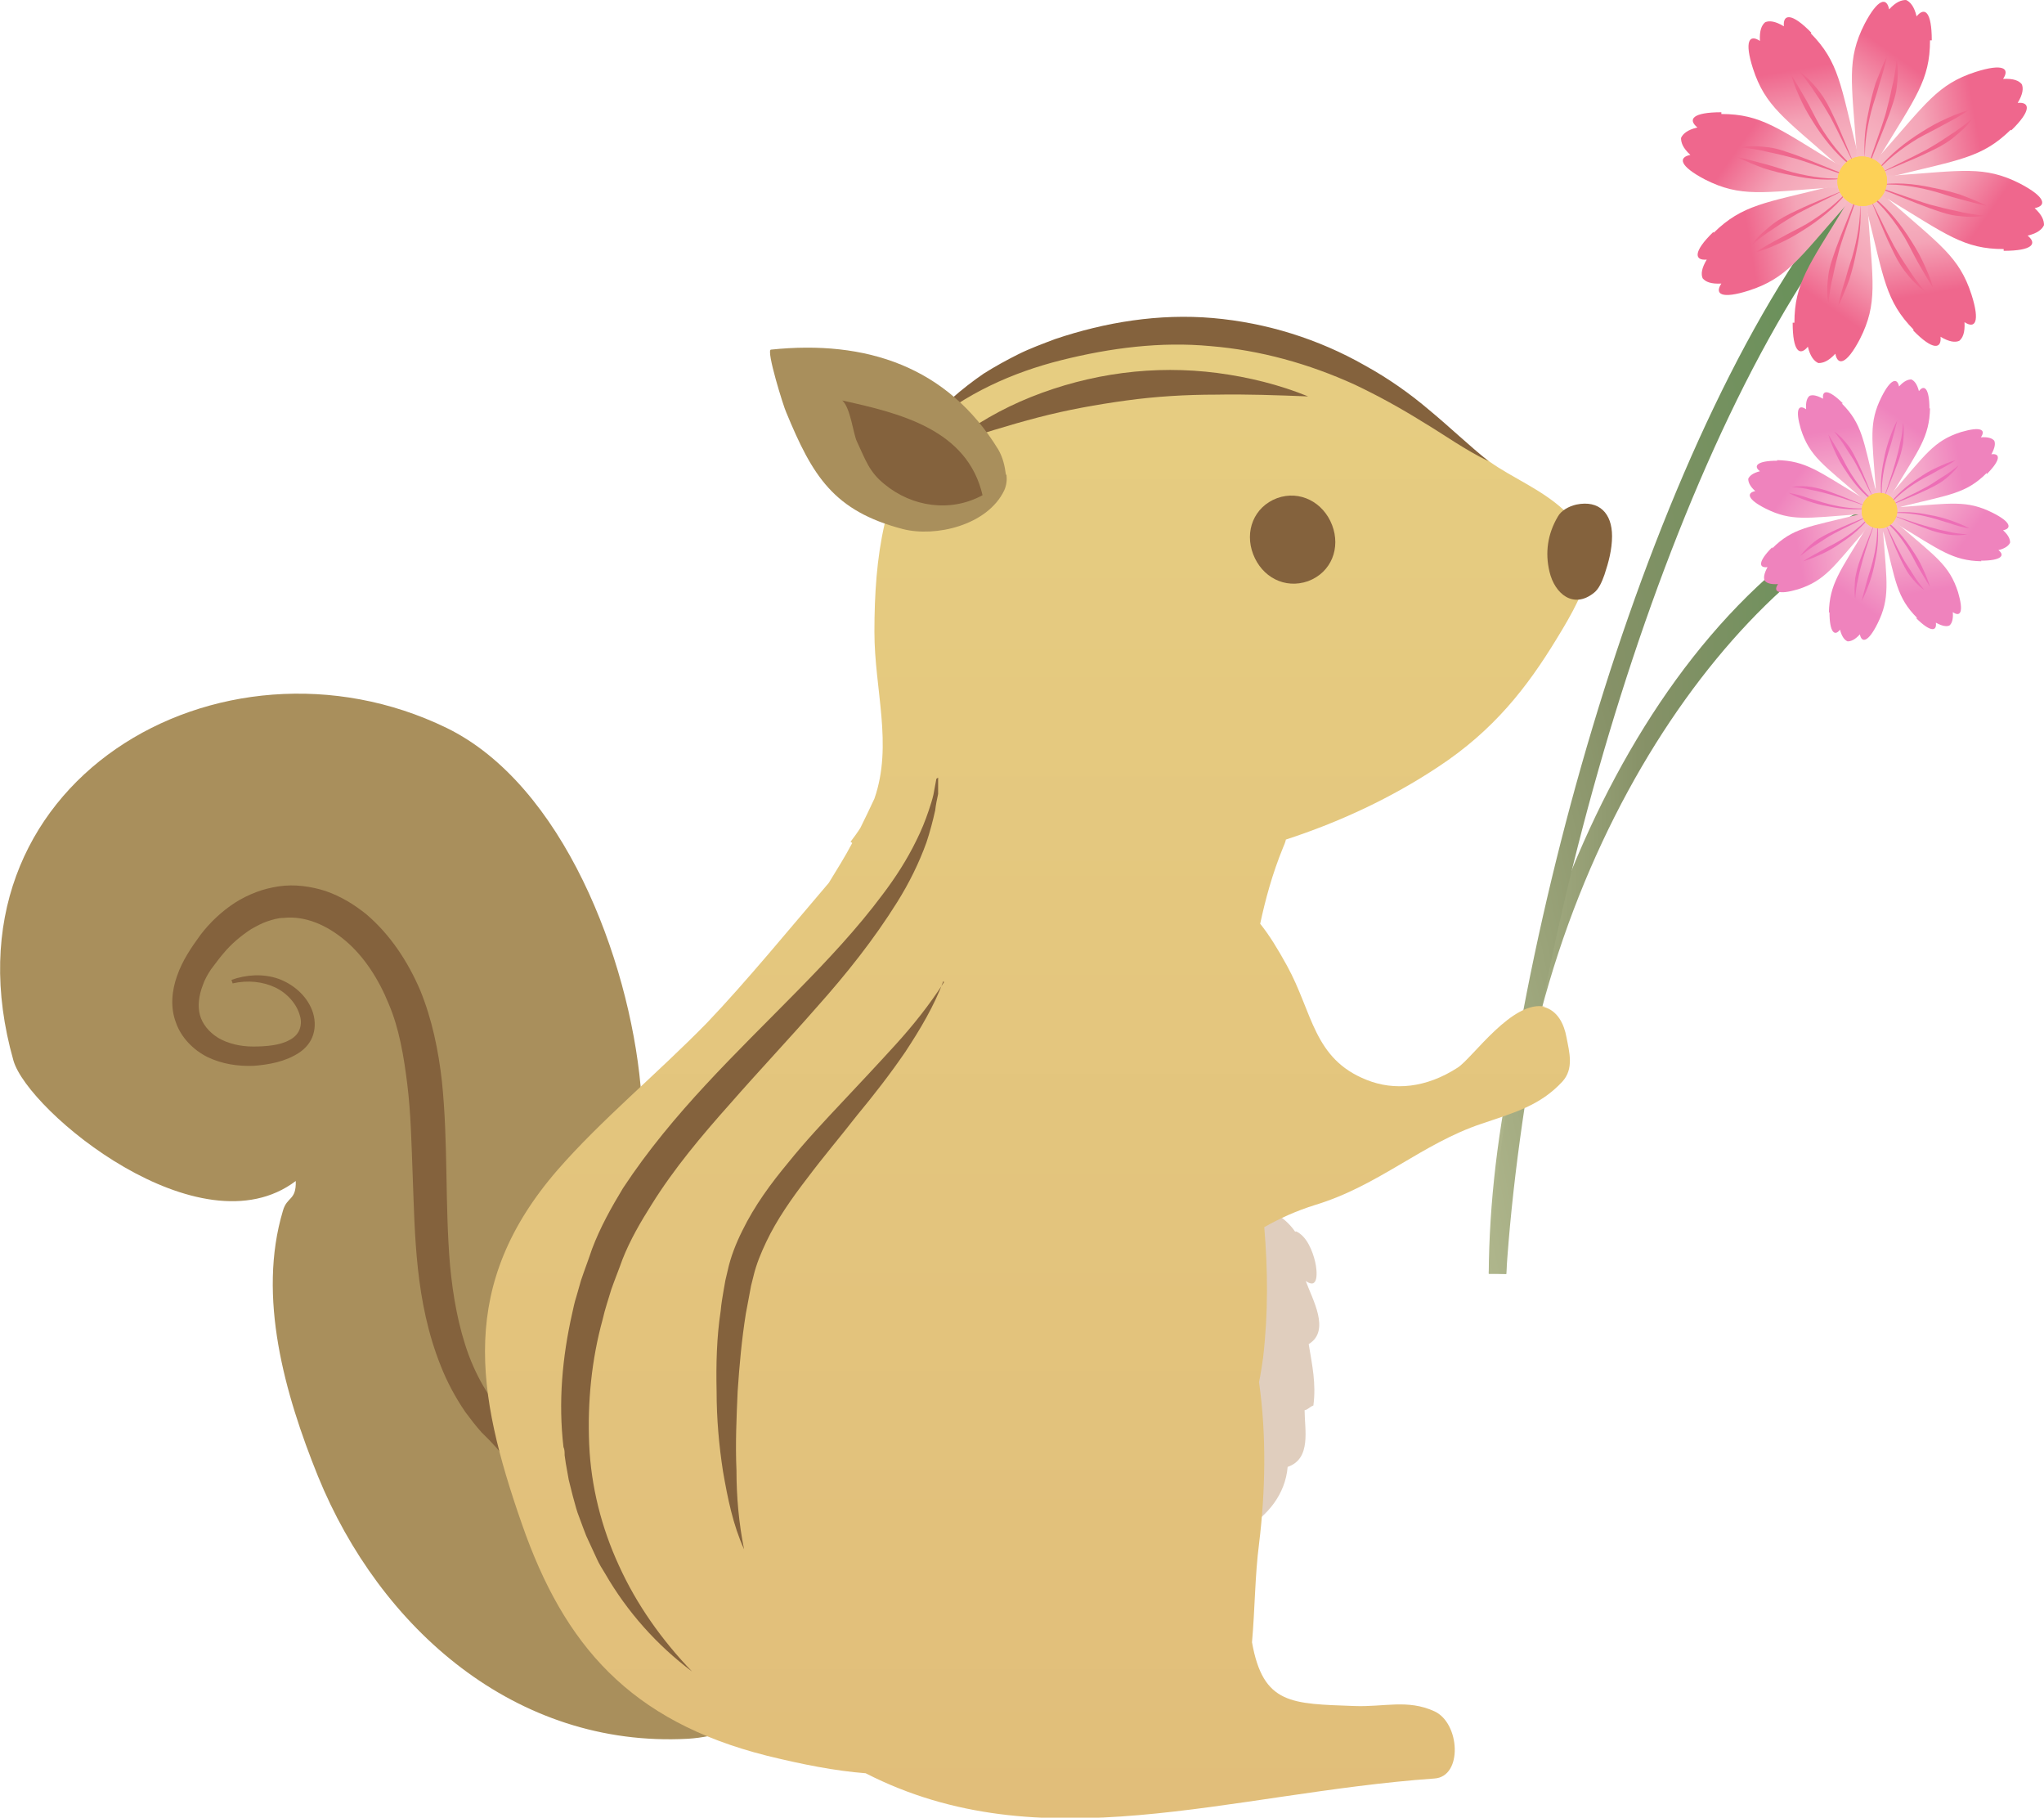<?xml version="1.0" encoding="UTF-8"?>
<svg id="_レイヤー_2" xmlns="http://www.w3.org/2000/svg" xmlns:xlink="http://www.w3.org/1999/xlink" version="1.1" viewBox="0 0 349.7 310.9">
  <!-- Generator: Adobe Illustrator 29.1.0, SVG Export Plug-In . SVG Version: 2.1.0 Build 142)  -->
  <defs>
    <style>
      .st0 {
        fill: #fdd157;
        fill-rule: evenodd;
      }

      .st1 {
        fill: #ef678d;
      }

      .st2 {
        fill: #ed6eb6;
      }

      .st3 {
        fill: url(#_名称未設定グラデーション_1281);
      }

      .st4 {
        fill: url(#_名称未設定グラデーション_1056);
      }

      .st5 {
        fill: url(#_名称未設定グラデーション_1055);
      }

      .st6 {
        fill: url(#_名称未設定グラデーション_1057);
      }

      .st7 {
        fill: url(#_名称未設定グラデーション_1051);
      }

      .st8 {
        fill: url(#_名称未設定グラデーション_1054);
      }

      .st9 {
        fill: url(#_名称未設定グラデーション_1052);
      }

      .st10 {
        fill: url(#_名称未設定グラデーション_1053);
      }

      .st11 {
        fill: #84623d;
      }

      .st12 {
        fill: url(#_新規グラデーションスウォッチ_1);
      }

      .st13 {
        fill: url(#_名称未設定グラデーション_105);
      }

      .st14 {
        fill: url(#_名称未設定グラデーション_128);
      }

      .st15 {
        fill: #a98f5c;
      }

      .st16 {
        fill: url(#_新規グラデーションスウォッチ_17);
      }

      .st17 {
        fill: url(#_新規グラデーションスウォッチ_16);
      }

      .st18 {
        fill: url(#_新規グラデーションスウォッチ_15);
      }

      .st19 {
        fill: url(#_新規グラデーションスウォッチ_12);
      }

      .st20 {
        fill: url(#_新規グラデーションスウォッチ_14);
      }

      .st21 {
        fill: url(#_新規グラデーションスウォッチ_11);
      }

      .st22 {
        fill: url(#_新規グラデーションスウォッチ_13);
      }

      .st23 {
        fill: #e0cebe;
      }

      .st24 {
        fill: url(#_名称未設定グラデーション_82);
      }
    </style>
    <linearGradient id="_名称未設定グラデーション_128" data-name="名称未設定グラデーション 128" x1="254.7" y1="151.9" x2="322.2" y2="151.9" gradientUnits="userSpaceOnUse">
      <stop offset="0" stop-color="#afb68c"/>
      <stop offset=".4" stop-color="#869167"/>
      <stop offset="1" stop-color="#619157"/>
    </linearGradient>
    <linearGradient id="_名称未設定グラデーション_1281" data-name="名称未設定グラデーション 128" x1="313" y1="156.1" x2="412.4" y2="156.1" gradientTransform="translate(-99.9 44.1) rotate(-11.5)" xlink:href="#_名称未設定グラデーション_128"/>
    <linearGradient id="_新規グラデーションスウォッチ_1" data-name="新規グラデーションスウォッチ 1" x1="600.6" y1="273.5" x2="619.4" y2="250.2" gradientTransform="translate(-290.3 303.1) rotate(-48.7)" gradientUnits="userSpaceOnUse">
      <stop offset="0" stop-color="#f7c4cb"/>
      <stop offset=".4" stop-color="#f4a4b7"/>
      <stop offset=".7" stop-color="#ef678d"/>
    </linearGradient>
    <linearGradient id="_新規グラデーションスウォッチ_11" data-name="新規グラデーションスウォッチ 1" x1="381" y1="885" x2="399.8" y2="861.8" gradientTransform="translate(22.1 954.5) rotate(-138.7)" xlink:href="#_新規グラデーションスウォッチ_1"/>
    <linearGradient id="_新規グラデーションスウォッチ_12" data-name="新規グラデーションスウォッチ 1" x1="-230.5" y1="665.4" x2="-211.7" y2="642.2" gradientTransform="translate(673.5 642.1) rotate(131.3)" xlink:href="#_新規グラデーションスウォッチ_1"/>
    <linearGradient id="_新規グラデーションスウォッチ_13" data-name="新規グラデーションスウォッチ 1" x1="-10.9" y1="53.9" x2="7.9" y2="30.6" gradientTransform="translate(361.1 -9.3) rotate(41.3)" xlink:href="#_新規グラデーションスウォッチ_1"/>
    <linearGradient id="_新規グラデーションスウォッチ_14" data-name="新規グラデーションスウォッチ 1" x1="322.8" y1="46.6" x2="341.6" y2="23.4" gradientTransform="translate(-12.3 1.3) rotate(-3.7)" xlink:href="#_新規グラデーションスウォッチ_1"/>
    <linearGradient id="_新規グラデーションスウォッチ_15" data-name="新規グラデーションスウォッチ 1" x1="571.4" y1="610.4" x2="590.2" y2="587.2" gradientTransform="translate(-257.6 646.6) rotate(-93.7)" xlink:href="#_新規グラデーションスウォッチ_1"/>
    <linearGradient id="_新規グラデーションスウォッチ_16" data-name="新規グラデーションスウォッチ 1" x1="7.7" y1="859.1" x2="26.5" y2="835.8" gradientTransform="translate(387.7 891.9) rotate(176.3)" xlink:href="#_新規グラデーションスウォッチ_1"/>
    <linearGradient id="_新規グラデーションスウォッチ_17" data-name="新規グラデーションスウォッチ 1" x1="-241" y1="295.3" x2="-222.2" y2="272.1" gradientTransform="translate(633 246.6) rotate(86.3)" xlink:href="#_新規グラデーションスウォッチ_1"/>
    <linearGradient id="_名称未設定グラデーション_105" data-name="名称未設定グラデーション 105" x1="341.5" y1="95" x2="355" y2="78.3" gradientTransform="translate(-29.6 11.7) rotate(-3.7)" gradientUnits="userSpaceOnUse">
      <stop offset="0" stop-color="#f7c4d0"/>
      <stop offset=".4" stop-color="#f4a4c9"/>
      <stop offset=".7" stop-color="#ef83bd"/>
    </linearGradient>
    <linearGradient id="_名称未設定グラデーション_1051" data-name="名称未設定グラデーション 105" x1="563" y1="625.6" x2="576.5" y2="608.9" gradientTransform="translate(-269.3 693.8) rotate(-93.7)" xlink:href="#_名称未設定グラデーション_105"/>
    <linearGradient id="_名称未設定グラデーション_1052" data-name="名称未設定グラデーション 105" x1="32.4" y1="847.1" x2="45.9" y2="830.4" gradientTransform="translate(412.9 933.6) rotate(176.3)" xlink:href="#_名称未設定グラデーション_105"/>
    <linearGradient id="_名称未設定グラデーション_1053" data-name="名称未設定グラデーション 105" x1="-189.2" y1="316.5" x2="-175.6" y2="299.8" gradientTransform="translate(652.6 251.4) rotate(86.3)" xlink:href="#_名称未設定グラデーション_105"/>
    <linearGradient id="_名称未設定グラデーション_1054" data-name="名称未設定グラデーション 105" x1="561.8" y1="314.1" x2="575.4" y2="297.3" gradientTransform="translate(-290.3 303.1) rotate(-48.7)" xlink:href="#_名称未設定グラデーション_105"/>
    <linearGradient id="_名称未設定グラデーション_1055" data-name="名称未設定グラデーション 105" x1="343.2" y1="845.9" x2="356.8" y2="829.2" gradientTransform="translate(22.1 954.5) rotate(-138.7)" xlink:href="#_名称未設定グラデーション_105"/>
    <linearGradient id="_名称未設定グラデーション_1056" data-name="名称未設定グラデーション 105" x1="-188.6" y1="627.3" x2="-175" y2="610.6" gradientTransform="translate(673.5 642.1) rotate(131.3)" xlink:href="#_名称未設定グラデーション_105"/>
    <linearGradient id="_名称未設定グラデーション_1057" data-name="名称未設定グラデーション 105" x1="30" y1="95.5" x2="43.5" y2="78.8" gradientTransform="translate(361.1 -9.3) rotate(41.3)" xlink:href="#_名称未設定グラデーション_105"/>
    <linearGradient id="_名称未設定グラデーション_82" data-name="名称未設定グラデーション 82" x1="177.4" y1="310.9" x2="177.4" y2="56.5" gradientUnits="userSpaceOnUse">
      <stop offset="0" stop-color="#e1be7a"/>
      <stop offset="1" stop-color="#e6cd81"/>
    </linearGradient>
  </defs>
  <g>
    <path class="st14" d="M257.7,217.9h-3c.3-48.2,23.6-110.7,66.2-131.9l1.3,2.7c-30.9,15.4-64.1,65.9-64.5,129.2Z"/>
    <path class="st3" d="M257.7,217.9l-3-.2c3.7-58.1,28.3-145.7,61.8-185.9l2.3,1.9c-33,39.7-57.4,126.5-61.1,184.1Z"/>
    <g>
      <g>
        <path class="st12" d="M309.9,5.6c-3.4-3.5-4.9-3.2-4.7-1.1-1.5-.9-2.5-1-3.2-.7-.6.5-1,1.4-.9,3.2-1.8-1.2-2.7,0-1.2,4.7,2.1,6.5,5.4,8.5,14.1,16.2.5.4.8.9,1.2,1.3,1,1.2,1.7,1.9,1.7,1.9.2.2.5.3.7.1l.7-.4.7-.4c.2-.1.3-.4.2-.7,0,0-.4-.9-.9-2.4-.2-.5-.5-1-.6-1.6-2.8-11.2-3.1-15.1-7.9-20Z"/>
        <g>
          <path class="st1" d="M317.5,29c-2.7-1.9-4.9-4.5-6.7-7.2-.9-1.4-1.8-2.8-2.5-4.3-.7-1.5-1.4-3-1.8-4.6h0c.9,1.4,1.7,2.8,2.5,4.2.8,1.4,1.5,2.9,2.3,4.3,1.7,2.8,3.7,5.4,6.2,7.5h0Z"/>
          <path class="st1" d="M317.5,28.6c-1.5-2.8-2.8-5.7-4.3-8.5-.8-1.4-1.6-2.7-2.5-4-.8-1.3-1.8-2.6-2.8-3.8h0c1.3.9,2.4,2.1,3.4,3.4,1,1.3,1.7,2.7,2.4,4.2,1.4,2.9,2.5,5.9,3.8,8.8h0Z"/>
        </g>
      </g>
      <g>
        <path class="st21" d="M293.1,39.7c-3.5,3.4-3.2,4.9-1.1,4.7-.9,1.5-1,2.5-.7,3.2.5.6,1.4,1,3.2.9-1.2,1.8,0,2.7,4.7,1.2,6.5-2.1,8.5-5.4,16.2-14.1.4-.5.9-.8,1.3-1.2,1.2-1,1.9-1.7,1.9-1.7.2-.2.3-.5.1-.7l-.4-.7-.4-.7c-.1-.2-.4-.3-.7-.2,0,0-.9.4-2.4.9-.5.2-1,.5-1.6.6-11.2,2.8-15.1,3.1-20,7.9Z"/>
        <g>
          <path class="st1" d="M316.6,32.1c-1.9,2.7-4.5,4.9-7.2,6.7-1.4.9-2.8,1.8-4.3,2.5-1.5.7-3,1.4-4.6,1.8h0c1.4-1,2.8-1.7,4.3-2.5,1.4-.8,2.9-1.5,4.3-2.3,2.8-1.7,5.4-3.7,7.5-6.2h0Z"/>
          <path class="st1" d="M316.1,32.2c-2.8,1.5-5.7,2.8-8.5,4.3-1.4.8-2.7,1.6-4,2.5-1.3.8-2.6,1.8-3.8,2.8h0c.9-1.4,2.2-2.4,3.4-3.4,1.3-1,2.7-1.7,4.2-2.4,2.9-1.4,5.9-2.5,8.8-3.8h0Z"/>
        </g>
      </g>
      <g>
        <path class="st19" d="M327.3,56.5c3.4,3.5,4.9,3.2,4.7,1.1,1.5.9,2.5,1,3.2.7.6-.5,1-1.4.9-3.2,1.8,1.2,2.7,0,1.2-4.7-2.1-6.5-5.4-8.5-14.1-16.2-.5-.4-.8-.9-1.2-1.3-1-1.2-1.7-1.9-1.7-1.9-.2-.2-.5-.3-.7-.1l-.7.4-.7.4c-.2.1-.3.4-.2.7,0,0,.4.9.9,2.4.2.5.5,1,.6,1.6,2.8,11.2,3.1,15.1,7.9,20Z"/>
        <g>
          <path class="st1" d="M319.7,33.1c2.7,1.9,4.9,4.5,6.7,7.2.9,1.4,1.8,2.8,2.5,4.3.7,1.5,1.4,3,1.8,4.6h0c-.9-1.4-1.7-2.8-2.5-4.2-.8-1.4-1.5-2.9-2.3-4.3-1.7-2.8-3.7-5.4-6.2-7.5h0Z"/>
          <path class="st1" d="M319.7,33.5c1.5,2.8,2.8,5.7,4.3,8.5.8,1.4,1.6,2.7,2.5,4,.8,1.3,1.8,2.6,2.8,3.8h0c-1.3-.9-2.4-2.1-3.4-3.4-1-1.3-1.7-2.7-2.4-4.2-1.4-2.9-2.5-5.9-3.8-8.8h0Z"/>
        </g>
      </g>
      <g>
        <path class="st22" d="M344.1,22.3c3.5-3.4,3.2-4.9,1.1-4.7.9-1.5,1-2.5.7-3.2-.5-.6-1.4-1-3.2-.9,1.2-1.8,0-2.7-4.7-1.2-6.5,2.1-8.5,5.4-16.2,14.1-.4.5-.9.8-1.3,1.2-1.2,1-1.9,1.7-1.9,1.7-.2.2-.3.5-.1.7l.4.7.4.7c.1.2.4.3.7.2,0,0,.9-.4,2.4-.9.5-.2,1-.5,1.6-.6,11.2-2.8,15.1-3.1,20-7.9Z"/>
        <g>
          <path class="st1" d="M320.6,29.9c1.9-2.7,4.5-4.9,7.2-6.7,1.4-.9,2.8-1.8,4.3-2.5,1.5-.7,3-1.4,4.6-1.8h0c-1.4,1-2.8,1.7-4.3,2.5-1.4.8-2.9,1.5-4.3,2.3-2.8,1.7-5.4,3.7-7.5,6.2h0Z"/>
          <path class="st1" d="M321.1,29.9c2.8-1.5,5.7-2.8,8.5-4.3,1.4-.8,2.7-1.6,4-2.5,1.3-.8,2.6-1.8,3.8-2.8h0c-.9,1.4-2.2,2.4-3.4,3.4-1.3,1-2.7,1.7-4.2,2.4-2.9,1.4-5.9,2.5-8.8,3.8h0Z"/>
        </g>
      </g>
      <g>
        <path class="st20" d="M330.5,6.9c0-4.9-1.2-5.8-2.6-4.1-.4-1.7-1.1-2.5-1.8-2.8-.8,0-1.7.3-2.9,1.6-.4-2.1-1.9-1.9-4.2,2.5-3.1,6.1-2.2,9.9-1.4,21.4,0,.6,0,1.2-.1,1.8-.1,1.6-.2,2.6-.2,2.6,0,.3.2.5.4.6l.8.2.8.2c.3,0,.6,0,.7-.3,0,0,.4-.9,1-2.4.2-.5.4-1.1.7-1.6,6-9.9,8.5-12.9,8.5-19.7Z"/>
        <g>
          <path class="st1" d="M319.3,28.8c-.6-3.3-.3-6.6.4-9.8.3-1.6.7-3.2,1.2-4.8.6-1.5,1.2-3.1,1.9-4.5h0c-.3,1.6-.8,3.2-1.3,4.8-.4,1.6-1,3.1-1.4,4.7-.8,3.2-1.3,6.4-.9,9.7h0Z"/>
          <path class="st1" d="M319.6,28.5c.9-3,2.1-6,3-9,.4-1.5.8-3.1,1.1-4.6.4-1.5.6-3.1.8-4.7h0c.3,1.6.2,3.2,0,4.8-.2,1.6-.8,3.1-1.3,4.6-1.1,3-2.4,5.9-3.5,8.9h0Z"/>
        </g>
      </g>
      <g>
        <path class="st18" d="M294.5,19.2c-4.9,0-5.8,1.2-4.1,2.6-1.7.4-2.5,1.1-2.8,1.8,0,.8.3,1.7,1.6,2.9-2.1.4-1.9,1.9,2.5,4.2,6.1,3.1,9.9,2.2,21.4,1.4.6,0,1.2,0,1.8.1,1.6.1,2.6.2,2.6.2.3,0,.5-.2.6-.4l.2-.8.2-.8c0-.3,0-.6-.3-.7,0,0-.9-.4-2.4-1-.5-.2-1.1-.4-1.6-.7-9.9-6-12.9-8.5-19.7-8.5Z"/>
        <g>
          <path class="st1" d="M316.4,30.4c-3.3.6-6.6.3-9.8-.4-1.6-.3-3.2-.7-4.8-1.2-1.6-.6-3.1-1.2-4.5-1.9h0c1.6.3,3.2.8,4.8,1.2,1.6.4,3.1,1,4.7,1.4,3.2.8,6.4,1.3,9.7.9h0Z"/>
          <path class="st1" d="M316.1,30.1c-3-.9-6-2.1-9-3-1.5-.4-3.1-.8-4.6-1.1-1.5-.4-3.1-.6-4.7-.8h0c1.6-.3,3.2-.2,4.8,0,1.6.2,3.1.8,4.6,1.3,3,1.1,5.9,2.4,8.9,3.5h0Z"/>
        </g>
      </g>
      <g>
        <path class="st17" d="M306.7,55.2c0,4.9,1.2,5.8,2.6,4.1.4,1.7,1.1,2.5,1.8,2.8.8,0,1.7-.3,2.9-1.6.4,2.1,1.9,1.9,4.2-2.5,3.1-6.1,2.2-9.9,1.4-21.4,0-.6,0-1.2.1-1.8.1-1.6.2-2.6.2-2.6,0-.3-.2-.5-.4-.6l-.8-.2-.8-.2c-.3,0-.6,0-.7.3,0,0-.4.9-1,2.4-.2.5-.4,1.1-.7,1.6-6,9.9-8.5,12.9-8.5,19.7Z"/>
        <g>
          <path class="st1" d="M318,33.2c.6,3.3.3,6.6-.4,9.8-.3,1.6-.7,3.2-1.2,4.8-.6,1.6-1.2,3.1-1.9,4.5h0c.3-1.6.8-3.2,1.3-4.8.4-1.6,1-3.1,1.4-4.7.8-3.2,1.3-6.4.9-9.7h0Z"/>
          <path class="st1" d="M317.7,33.6c-.9,3-2.1,6-3,9-.4,1.5-.8,3.1-1.1,4.6-.4,1.5-.6,3.1-.8,4.7h0c-.3-1.6-.2-3.2,0-4.8.2-1.6.8-3.1,1.3-4.6,1.1-3,2.4-5.9,3.5-8.9h0Z"/>
        </g>
      </g>
      <g>
        <path class="st16" d="M342.8,42.9c4.9,0,5.8-1.2,4.1-2.6,1.7-.4,2.5-1.1,2.8-1.8,0-.8-.3-1.7-1.6-2.9,2.1-.4,1.9-1.9-2.5-4.2-6.1-3.1-9.9-2.2-21.4-1.4-.6,0-1.2,0-1.8-.1-1.6-.1-2.6-.2-2.6-.2-.3,0-.5.2-.6.4l-.2.8-.2.8c0,.3,0,.6.3.7,0,0,.9.4,2.4,1,.5.2,1.1.4,1.6.7,9.9,6,12.9,8.5,19.7,8.5Z"/>
        <g>
          <path class="st1" d="M320.8,31.7c3.3-.6,6.6-.3,9.8.4,1.6.3,3.2.7,4.8,1.2,1.6.6,3.1,1.2,4.5,1.9h0c-1.6-.3-3.2-.8-4.8-1.2-1.6-.4-3.1-1-4.7-1.4-3.2-.8-6.4-1.3-9.7-.9h0Z"/>
          <path class="st1" d="M321.2,32c3,.9,6,2.1,9,3,1.5.4,3.1.8,4.6,1.1,1.5.4,3.1.6,4.7.8h0c-1.6.3-3.2.2-4.8,0-1.6-.2-3.1-.8-4.6-1.3-3-1.1-5.9-2.4-8.9-3.5h0Z"/>
        </g>
      </g>
      <g>
        <path class="st0" d="M322.7,32c-.6,2.3-2.8,3.7-5.1,3.1-2.3-.6-3.7-2.8-3.1-5.1.6-2.3,2.8-3.7,5.1-3.1,2.3.6,3.7,2.8,3.1,5.1Z"/>
        <path class="st0" d="M322.7,32c-.6,2.3-2.8,3.7-5.1,3.1-2.3-.6-3.7-2.8-3.1-5.1.6-2.3,2.8-3.7,5.1-3.1,2.3.6,3.7,2.8,3.1,5.1Z"/>
      </g>
    </g>
    <g>
      <g>
        <path class="st13" d="M330.1,69.9c0-3.5-.9-4.2-1.8-3-.3-1.2-.8-1.8-1.3-2-.5,0-1.2.2-2.1,1.2-.3-1.5-1.4-1.4-3,1.8-2.2,4.4-1.6,7.1-1,15.4,0,.5,0,.9,0,1.3,0,1.1-.1,1.8-.1,1.8,0,.2.1.4.3.4h.6c0,.1.6.3.6.3.2,0,.4,0,.5-.2,0,0,.3-.6.7-1.7.2-.4.3-.8.5-1.2,4.3-7.1,6.1-9.3,6.2-14.2Z"/>
        <path class="st2" d="M322,85.8c-.4-2.3-.2-4.8.3-7.1.2-1.2.5-2.3.9-3.5.4-1.1.8-2.2,1.4-3.3h0c-.3,1.2-.6,2.3-.9,3.4-.3,1.1-.7,2.2-1,3.4-.6,2.3-.9,4.6-.7,7h0Z"/>
        <path class="st2" d="M322.2,85.5c.7-2.2,1.5-4.3,2.1-6.5.3-1.1.6-2.2.8-3.3.3-1.1.4-2.2.5-3.4h0c.2,1.1.1,2.3,0,3.5-.2,1.1-.5,2.3-.9,3.3-.8,2.2-1.7,4.3-2.5,6.4h0Z"/>
      </g>
      <g>
        <path class="st7" d="M304.1,78.8c-3.5,0-4.2.9-3,1.8-1.2.3-1.8.8-2,1.3,0,.5.2,1.2,1.2,2.1-1.5.3-1.4,1.4,1.8,3,4.4,2.2,7.1,1.6,15.4,1,.5,0,.9,0,1.3,0,1.1,0,1.8.1,1.8.1.2,0,.4-.1.4-.3v-.6c.1,0,.3-.6.3-.6,0-.2,0-.4-.2-.5,0,0-.6-.3-1.7-.7-.4-.2-.8-.3-1.2-.5-7.1-4.3-9.3-6.1-14.2-6.2Z"/>
        <path class="st2" d="M319.9,86.9c-2.3.4-4.8.2-7.1-.3-1.2-.2-2.3-.5-3.5-.9-1.1-.4-2.2-.8-3.3-1.4h0c1.2.2,2.3.5,3.4.9,1.1.3,2.2.7,3.4,1,2.3.6,4.6.9,7,.7h0Z"/>
        <path class="st2" d="M319.7,86.7c-2.2-.7-4.3-1.5-6.5-2.1-1.1-.3-2.2-.6-3.3-.8-1.1-.3-2.2-.4-3.4-.5h0c1.1-.2,2.3-.2,3.5,0,1.1.2,2.3.5,3.3.9,2.2.8,4.3,1.7,6.4,2.5h0Z"/>
      </g>
      <g>
        <path class="st9" d="M313,104.7c0,3.5.9,4.2,1.8,3,.3,1.2.8,1.8,1.3,2,.5,0,1.2-.2,2.1-1.2.3,1.5,1.4,1.4,3-1.8,2.2-4.4,1.6-7.1,1-15.4,0-.5,0-.9,0-1.3,0-1.1.1-1.8.1-1.8,0-.2-.1-.4-.3-.4h-.6c0-.1-.6-.3-.6-.3-.2,0-.4,0-.5.2,0,0-.3.6-.7,1.7-.2.4-.3.8-.5,1.2-4.3,7.1-6.1,9.3-6.2,14.2Z"/>
        <path class="st2" d="M321.1,88.9c.4,2.3.2,4.8-.3,7.1-.2,1.2-.5,2.3-.9,3.5-.4,1.1-.8,2.2-1.4,3.3h0c.3-1.2.6-2.3.9-3.4.3-1.1.7-2.2,1-3.4.6-2.3.9-4.6.7-7h0Z"/>
        <path class="st2" d="M320.8,89.2c-.7,2.2-1.5,4.3-2.1,6.5-.3,1.1-.6,2.2-.8,3.3-.3,1.1-.4,2.2-.5,3.4h0c-.2-1.1-.1-2.3,0-3.5.2-1.1.5-2.3.9-3.3.8-2.2,1.7-4.3,2.5-6.4h0Z"/>
      </g>
      <g>
        <path class="st10" d="M338.9,95.9c3.5,0,4.2-.9,3-1.8,1.2-.3,1.8-.8,2-1.3,0-.5-.2-1.2-1.2-2.1,1.5-.3,1.4-1.4-1.8-3-4.4-2.2-7.1-1.6-15.4-1-.5,0-.9,0-1.3,0-1.1,0-1.8-.1-1.8-.1-.2,0-.4.1-.4.3v.6c-.1,0-.3.6-.3.6,0,.2,0,.4.2.5,0,0,.6.3,1.7.7.4.2.8.3,1.2.5,7.1,4.3,9.3,6.1,14.2,6.2Z"/>
        <path class="st2" d="M323.1,87.8c2.3-.4,4.8-.2,7.1.3,1.2.2,2.3.5,3.5.9,1.1.4,2.2.8,3.3,1.4h0c-1.2-.2-2.3-.5-3.4-.9-1.1-.3-2.2-.7-3.4-1-2.3-.6-4.6-.9-7-.7h0Z"/>
        <path class="st2" d="M323.4,88c2.2.7,4.3,1.5,6.5,2.1,1.1.3,2.2.6,3.3.8,1.1.3,2.2.4,3.4.5h0c-1.1.2-2.3.2-3.5,0-1.1-.2-2.3-.5-3.3-.9-2.2-.8-4.3-1.7-6.4-2.5h0Z"/>
      </g>
      <g>
        <path class="st8" d="M315.3,69c-2.5-2.5-3.6-2.3-3.4-.8-1.1-.6-1.8-.7-2.3-.5-.4.3-.7,1-.6,2.3-1.3-.9-1.9,0-.9,3.4,1.5,4.7,3.9,6.1,10.2,11.6.3.3.6.7.8,1,.8.9,1.2,1.4,1.2,1.4.1.2.4.2.5,0l.5-.3.5-.3c.2-.1.2-.3.2-.5,0,0-.3-.7-.7-1.7-.1-.4-.4-.7-.5-1.2-2-8.1-2.2-10.9-5.7-14.4Z"/>
        <g>
          <path class="st2" d="M320.7,85.9c-2-1.4-3.5-3.2-4.8-5.2-.7-1-1.3-2-1.8-3.1-.5-1.1-1-2.2-1.3-3.3h0c.6,1,1.2,2,1.8,3,.6,1,1.1,2.1,1.7,3.1,1.2,2,2.6,3.9,4.5,5.4h0Z"/>
          <path class="st2" d="M320.7,85.6c-1.1-2-2-4.1-3.1-6.1-.5-1-1.2-1.9-1.8-2.9-.6-1-1.3-1.9-2-2.8h0c.9.6,1.7,1.5,2.4,2.4.7.9,1.2,2,1.7,3,1,2.1,1.8,4.2,2.7,6.3h0Z"/>
        </g>
      </g>
      <g>
        <path class="st5" d="M303.2,93.6c-2.5,2.5-2.3,3.6-.8,3.4-.6,1.1-.7,1.8-.5,2.3.3.4,1,.7,2.3.6-.9,1.3,0,1.9,3.4.9,4.7-1.5,6.1-3.9,11.6-10.2.3-.3.7-.6,1-.8.9-.8,1.4-1.2,1.4-1.2.2-.1.2-.4,0-.5l-.3-.5-.3-.5c-.1-.2-.3-.2-.5-.2,0,0-.7.3-1.7.7-.4.1-.7.4-1.2.5-8.1,2-10.9,2.2-14.4,5.7Z"/>
        <g>
          <path class="st2" d="M320.1,88.1c-1.4,2-3.2,3.5-5.2,4.8-1,.7-2,1.3-3.1,1.8-1.1.5-2.2,1-3.3,1.3h0c1-.7,2-1.2,3.1-1.8,1-.6,2.1-1.1,3.1-1.7,2-1.2,3.9-2.6,5.4-4.5h0Z"/>
          <path class="st2" d="M319.8,88.2c-2,1.1-4.1,2-6.1,3.1-1,.5-1.9,1.2-2.9,1.8-1,.6-1.9,1.3-2.8,2h0c.7-1,1.6-1.8,2.5-2.5.9-.7,2-1.2,3-1.7,2.1-1,4.2-1.8,6.3-2.7h0Z"/>
        </g>
      </g>
      <g>
        <path class="st4" d="M327.8,105.7c2.5,2.5,3.6,2.3,3.4.8,1.1.6,1.8.7,2.3.5.4-.3.7-1,.6-2.3,1.3.9,1.9,0,.9-3.4-1.5-4.7-3.9-6.1-10.2-11.6-.3-.3-.6-.7-.8-1-.8-.9-1.2-1.4-1.2-1.4-.1-.2-.4-.2-.5,0l-.5.3-.5.3c-.2.1-.2.3-.2.5,0,0,.3.7.7,1.7.1.4.4.7.5,1.2,2,8.1,2.2,10.9,5.7,14.4Z"/>
        <g>
          <path class="st2" d="M322.3,88.8c2,1.4,3.5,3.2,4.8,5.2.7,1,1.3,2,1.8,3.1.5,1.1,1,2.2,1.3,3.3h0c-.6-1-1.2-2-1.8-3-.6-1-1.1-2.1-1.7-3.1-1.2-2-2.6-3.9-4.5-5.4h0Z"/>
          <path class="st2" d="M322.3,89.1c1.1,2,2,4.1,3.1,6.1.5,1,1.2,1.9,1.8,2.9.6,1,1.3,1.9,2,2.8h0c-.9-.6-1.7-1.5-2.4-2.4-.7-.9-1.2-2-1.7-3-1-2.1-1.8-4.2-2.7-6.3h0Z"/>
        </g>
      </g>
      <g>
        <path class="st6" d="M339.9,81.1c2.5-2.5,2.3-3.6.8-3.4.6-1.1.7-1.8.5-2.3-.3-.4-1-.7-2.3-.6.9-1.3,0-1.9-3.4-.9-4.7,1.5-6.1,3.9-11.6,10.2-.3.3-.7.6-1,.8-.9.8-1.4,1.2-1.4,1.2-.2.1-.2.4,0,.5l.3.5.3.5c.1.2.3.2.5.2,0,0,.7-.3,1.7-.7.4-.1.7-.4,1.2-.5,8.1-2,10.9-2.2,14.4-5.7Z"/>
        <g>
          <path class="st2" d="M323,86.6c1.4-2,3.2-3.5,5.2-4.8,1-.7,2-1.3,3.1-1.8,1.1-.5,2.2-1,3.3-1.3h0c-1,.7-2,1.2-3.1,1.8-1,.6-2.1,1.1-3.1,1.7-2,1.2-3.9,2.6-5.4,4.5h0Z"/>
          <path class="st2" d="M323.3,86.5c2-1.1,4.1-2,6.1-3.1,1-.5,1.9-1.2,2.9-1.8,1-.6,1.9-1.3,2.8-2h0c-.7,1-1.6,1.8-2.5,2.5-.9.7-2,1.2-3,1.7-2.1,1-4.2,1.8-6.3,2.7h0Z"/>
        </g>
      </g>
      <g>
        <path class="st0" d="M324.5,88.1c-.4,1.6-2,2.6-3.7,2.2s-2.6-2-2.2-3.7c.4-1.6,2-2.6,3.7-2.2,1.6.4,2.6,2,2.2,3.7Z"/>
        <path class="st0" d="M324.5,88.1c-.4,1.6-2,2.6-3.7,2.2s-2.6-2-2.2-3.7c.4-1.6,2-2.6,3.7-2.2,1.6.4,2.6,2,2.2,3.7Z"/>
      </g>
    </g>
  </g>
  <g>
    <path class="st23" d="M221.7,210.6c1.9.8,2.9,3.5,3.3,5.2.4,1.7.6,4.9-1.6,3.3,1.1,3.1,4.3,8.5.5,10.8.6,3.6,1.3,6.8.8,10.5-.6.2-.9.7-1.5.8,0,3.3,1.2,8.3-2.9,9.7-.8,9.4-12.1,14.6-19.6,13-7.5-1.6-10.7-4.5-12.6-11.2-1.5-5.6-.3-13.2.7-19,2-11.4,4.5-24.6,17-28.2,5.2-1.4,12.7.6,15.8,5.2Z"/>
    <path class="st15" d="M141.6,265c-27.3,4.6-32.1-6.4-30.9-30,.8-16.6.3-33.3-1.1-49.2-2-21.9-13.3-51.6-33.2-61.3-38.5-18.7-87.6,9.3-74.1,56.9,2.5,8.7,31.9,33,48.3,20.6.1,3.4-1.5,2.6-2.2,5.1-4.4,14.7.3,31.3,6,45.4,10.6,26,33.8,46.5,63.3,44.9,9.8-.6,19-6.9,24.6-15,3.1-4.6,8.8-18-.6-17.3Z"/>
    <path class="st11" d="M138.4,268.4c-.8,1.2-2.1,2-3.3,2.5-1.3.5-2.6.9-3.9,1.1-2.7.5-5.4.7-8.1.7-5.4,0-10.7-.3-16.2-1.4-.7-.2-1.4-.3-2.2-.6-.2,0-.4-.1-.6-.3-.1,0-.3-.1-.4-.2h-.3c0-.1-.9-.6-.9-.6-1.2-.7-2.5-1.4-3.6-2.3-2.4-1.7-4.6-4-6.2-6.6-1.6-2.6-2.7-5.1-3.8-7.2-1.1-2.1-2.4-4-3.9-5.8-.4-.4-.8-.9-1.2-1.3l-.6-.6-.8-.8c-1-1.1-1.9-2.3-2.8-3.5-1.7-2.5-3.1-5.1-4.2-7.9-2.2-5.5-3.3-11.1-3.9-16.6-.6-5.5-.7-10.9-.9-16.1-.2-5.2-.3-10.4-.9-15.3-.6-4.9-1.4-9.7-3.2-13.9-1.7-4.2-4.2-8.1-7.4-10.8-3.2-2.7-6.9-4.3-10.6-3.9-.9,0-1.9.3-2.8.6-.9.3-1.8.8-2.7,1.3-1.7,1.1-3.4,2.5-4.8,4.2-.7.8-1.4,1.8-2.1,2.7-.6.9-1.1,1.8-1.4,2.7-.7,1.8-.9,3.6-.5,5.1.4,1.5,1.5,2.9,3.1,3.9,1.7,1,3.8,1.5,6,1.5,2.2,0,4.6-.2,6.2-1.1.8-.4,1.4-1,1.7-1.7.3-.7.4-1.6.1-2.5-.5-1.9-2.1-3.8-4.2-4.8-2.1-1-4.7-1.3-7.3-.7l-.2-.6c2.5-.9,5.4-1.1,8-.2,2.5.9,4.8,2.8,5.8,5.4.5,1.3.6,2.8.2,4.1-.4,1.4-1.4,2.5-2.5,3.2-2.3,1.5-5.1,2-7.7,2.2-2.7.1-5.4-.3-7.9-1.5-2.4-1.2-4.5-3.3-5.4-5.9-1-2.6-.7-5.5.2-8,.9-2.6,2.4-4.8,4-7,1.6-2.1,3.6-4,5.9-5.5,1.1-.7,2.3-1.3,3.6-1.8,1.3-.5,2.6-.8,3.9-1,2.7-.4,5.5,0,8,.8,2.6.9,4.9,2.3,7,4,4.1,3.5,7.1,8.1,9.2,13,2,4.9,3.1,10.2,3.7,15.5,1.1,10.6.5,21.1,1.4,31.6.5,5.2,1.4,10.4,3.2,15.3.9,2.4,2.1,4.8,3.5,6.9.7,1.1,1.5,2.1,2.3,3.1.8,1,1.8,2,2.6,3,1.6,2.1,3,4.4,4.1,6.8,1.1,2.4,2,4.9,3.2,7.2,1.2,2.3,2.9,4.3,4.9,5.9,1,.8,2.1,1.6,3.2,2.3.6.3,1.1.7,1.7.9.6.2,1.2.4,1.8.6,5.1,1.3,10.3,2,15.5,2.3,2.6.1,5.2.1,7.8-.2,1.3-.2,2.6-.4,3.8-.8,1.2-.4,2.4-1,3.1-2l.5.3Z"/>
    <path class="st24" d="M264.4,172.2c-5.6-1.3-12.4,8.7-15,10.4-5.4,3.5-10.9,4-15.6,2.1-9.1-3.6-9.2-11.5-13.6-19.5-1.6-2.9-3-5.2-4.6-7.2.9-4.2,2.1-8.6,3.9-13,.2-.5.4-.9.5-1.4,9.2-3,18-7.1,26-12.4,9.6-6.3,15.3-13.7,20.3-21.9,5.4-8.8,8.6-15.4,1.2-22.1-3.8-3.5-8.8-5.5-12.6-8.2-3.1-2.3-6.3-4.5-8.9-6.4-16.5-12.7-35.9-18.9-56.4-14.8-11.5,2.3-23.7,5.9-30.9,15.5-7.5,10.1-9.1,21.9-9.1,34.8,0,9.8,3.2,19.3,0,28.5-.8,1.7-1.6,3.4-2.4,5-.5.8-1.1,1.6-1.7,2.4.1,0,.2.1.3.2-1.2,2.3-2.6,4.5-4,6.8-6.4,7.5-14.3,17.1-20.8,23.9-8.6,8.8-18.2,16.7-25.6,25.2-17,19.6-14,38-6.1,60.6,7.2,20.7,18.5,33.7,41.9,39.6,6.1,1.5,11.7,2.6,16.9,3,30.1,15.4,62.1,3.4,97.3.9,4.9-.3,4.4-9.5,0-11.5-4.6-2.1-8.6-.7-13.7-.9-10.7-.4-15.6-.2-17.5-10.9.5-5.6.5-11.4,1.2-16.8,1.1-9,1.3-18.6,0-27.7.3-1.4.5-2.8.7-4.2.9-7.7.8-15.1.2-22.3,2.6-1.5,5.5-2.8,8.7-3.8,10.9-3.3,18.3-10.5,28.5-13.9,5.6-1.9,10-3.1,13.8-7.2,2-2.2,1.2-5,.7-7.6-.4-2.2-1.5-4.6-4-5.2Z"/>
    <path class="st11" d="M158.4,73c1.4-1.8,2.9-3.4,4.5-4.9,1.7-1.5,3.5-2.9,5.4-4.2,1.9-1.2,3.9-2.3,5.9-3.3,2-1,4.2-1.8,6.3-2.6,8.6-2.9,17.8-4.4,27-3.6,9.2.8,18.1,3.6,26,8.1,4,2.2,7.7,4.8,11.1,7.7,3.5,2.9,6.6,5.9,10.1,8.7-4-1.9-7.7-4.6-11.4-6.8-3.7-2.3-7.5-4.4-11.5-6.3-7.9-3.6-16.2-5.9-24.7-6.6-8.5-.8-17.1.3-25.5,2.4-8.4,2.1-16.4,5.7-23.2,11.5Z"/>
    <path class="st11" d="M269.7,86.3c-1.3.3-2.6,1-3.2,2.1-1.7,2.9-2.2,6.1-1.4,9.4.9,3.8,4.1,6.4,7.6,3.6.9-.7,1.4-2,1.8-3.1.7-2.1,1.3-4.3,1.3-6.6,0-3.9-2.2-6.2-6.1-5.4Z"/>
    <path class="st11" d="M214.4,94.8c1.5,3.9,5.4,6,9.4,4.6,4-1.5,5.6-5.7,4.1-9.6-1.5-3.9-5.5-6-9.4-4.6-4,1.5-5.6,5.7-4.1,9.6Z"/>
    <path class="st11" d="M223.8,67.8c-5.3-.2-10.6-.4-15.7-.3-5.2,0-10.3.3-15.4,1-5.1.7-10.1,1.6-15.1,2.9-5,1.3-10,2.9-15.1,4.5,4.2-3.3,8.9-6,13.9-8,5-2,10.3-3.4,15.7-4.1,5.4-.7,10.8-.7,16.2,0,5.3.7,10.6,2,15.5,4Z"/>
    <path class="st15" d="M172.1,81.2c-.2-1.5-.5-2.9-1.3-4.3-8.7-14.2-22.6-18.8-38.9-17.1-.9,0,2.2,9.9,2.6,10.7,4.5,10.9,8.1,16.9,20,20,5.5,1.4,14.4-.6,17.3-6.6.4-.9.5-1.8.4-2.7Z"/>
    <path class="st11" d="M168.1,84.7c-2.6-11.2-14-14-24-16.2,1.4,1.2,1.9,5.8,2.5,7,1.5,3.2,2.1,5.2,4.7,7.3,4.7,3.9,11.3,4.9,16.8,1.9Z"/>
    <path class="st11" d="M161.4,167.8c-1.6,4.3-4,8.3-6.5,12.1-2.6,3.8-5.4,7.4-8.3,10.9-2.8,3.6-5.7,7-8.4,10.6-2.7,3.5-5.3,7.2-7.1,11-.9,1.9-1.7,3.8-2.2,5.9l-.4,1.6-.3,1.6c-.2,1.1-.4,2.1-.6,3.2-.7,4.4-1.1,8.8-1.4,13.3-.2,4.5-.4,9-.2,13.5,0,4.5.4,9,1.3,13.5-1.9-4.2-2.8-8.7-3.6-13.3-.7-4.5-1.1-9.1-1.1-13.7-.1-4.6,0-9.2.7-13.8.1-1.2.3-2.3.5-3.5l.3-1.7.4-1.7c.5-2.3,1.4-4.6,2.5-6.8,2.1-4.3,4.9-8.1,7.9-11.7,2.9-3.6,6-6.9,9.1-10.2,3.1-3.3,6.2-6.6,9.2-9.9,3-3.3,5.8-6.8,8.3-10.7Z"/>
    <path class="st11" d="M160.5,133v2.8c-.2.9-.4,1.9-.5,2.8-.4,1.8-.9,3.7-1.5,5.5-1.3,3.6-3,7-5,10.2-4,6.4-8.7,12.3-13.7,17.9-4.9,5.6-10,11-14.9,16.6-4.9,5.5-9.6,11.1-13.4,17.2-1.9,3-3.7,6.1-5,9.4-.6,1.7-1.3,3.4-1.9,5.1-.5,1.7-1.1,3.4-1.5,5.2-1.9,6.9-2.6,14.1-2.3,21.3.3,7.2,2.1,14.3,5.1,20.8,3,6.6,7.3,12.7,12.5,18.1-6-4.5-11.1-10.2-14.9-16.8-.5-.8-1-1.6-1.4-2.5l-1.2-2.6-.6-1.3-.5-1.3-1-2.7c-.3-.9-.5-1.8-.8-2.8-.2-.9-.5-1.9-.7-2.8l-.5-2.8-.2-1.4c0-.5,0-1-.2-1.4-.9-7.7-.2-15.4,1.5-22.9.2-.9.4-1.9.7-2.8l.8-2.8c.6-1.8,1.3-3.6,1.9-5.4,1.4-3.7,3.3-7.1,5.3-10.4,8.5-12.9,19.4-23.1,29.8-33.7,5.2-5.3,10.2-10.6,14.6-16.5,2.2-2.9,4.2-6,5.8-9.3.8-1.6,1.5-3.3,2.1-5.1.3-.9.6-1.8.8-2.7l.5-2.7Z"/>
  </g>
</svg>